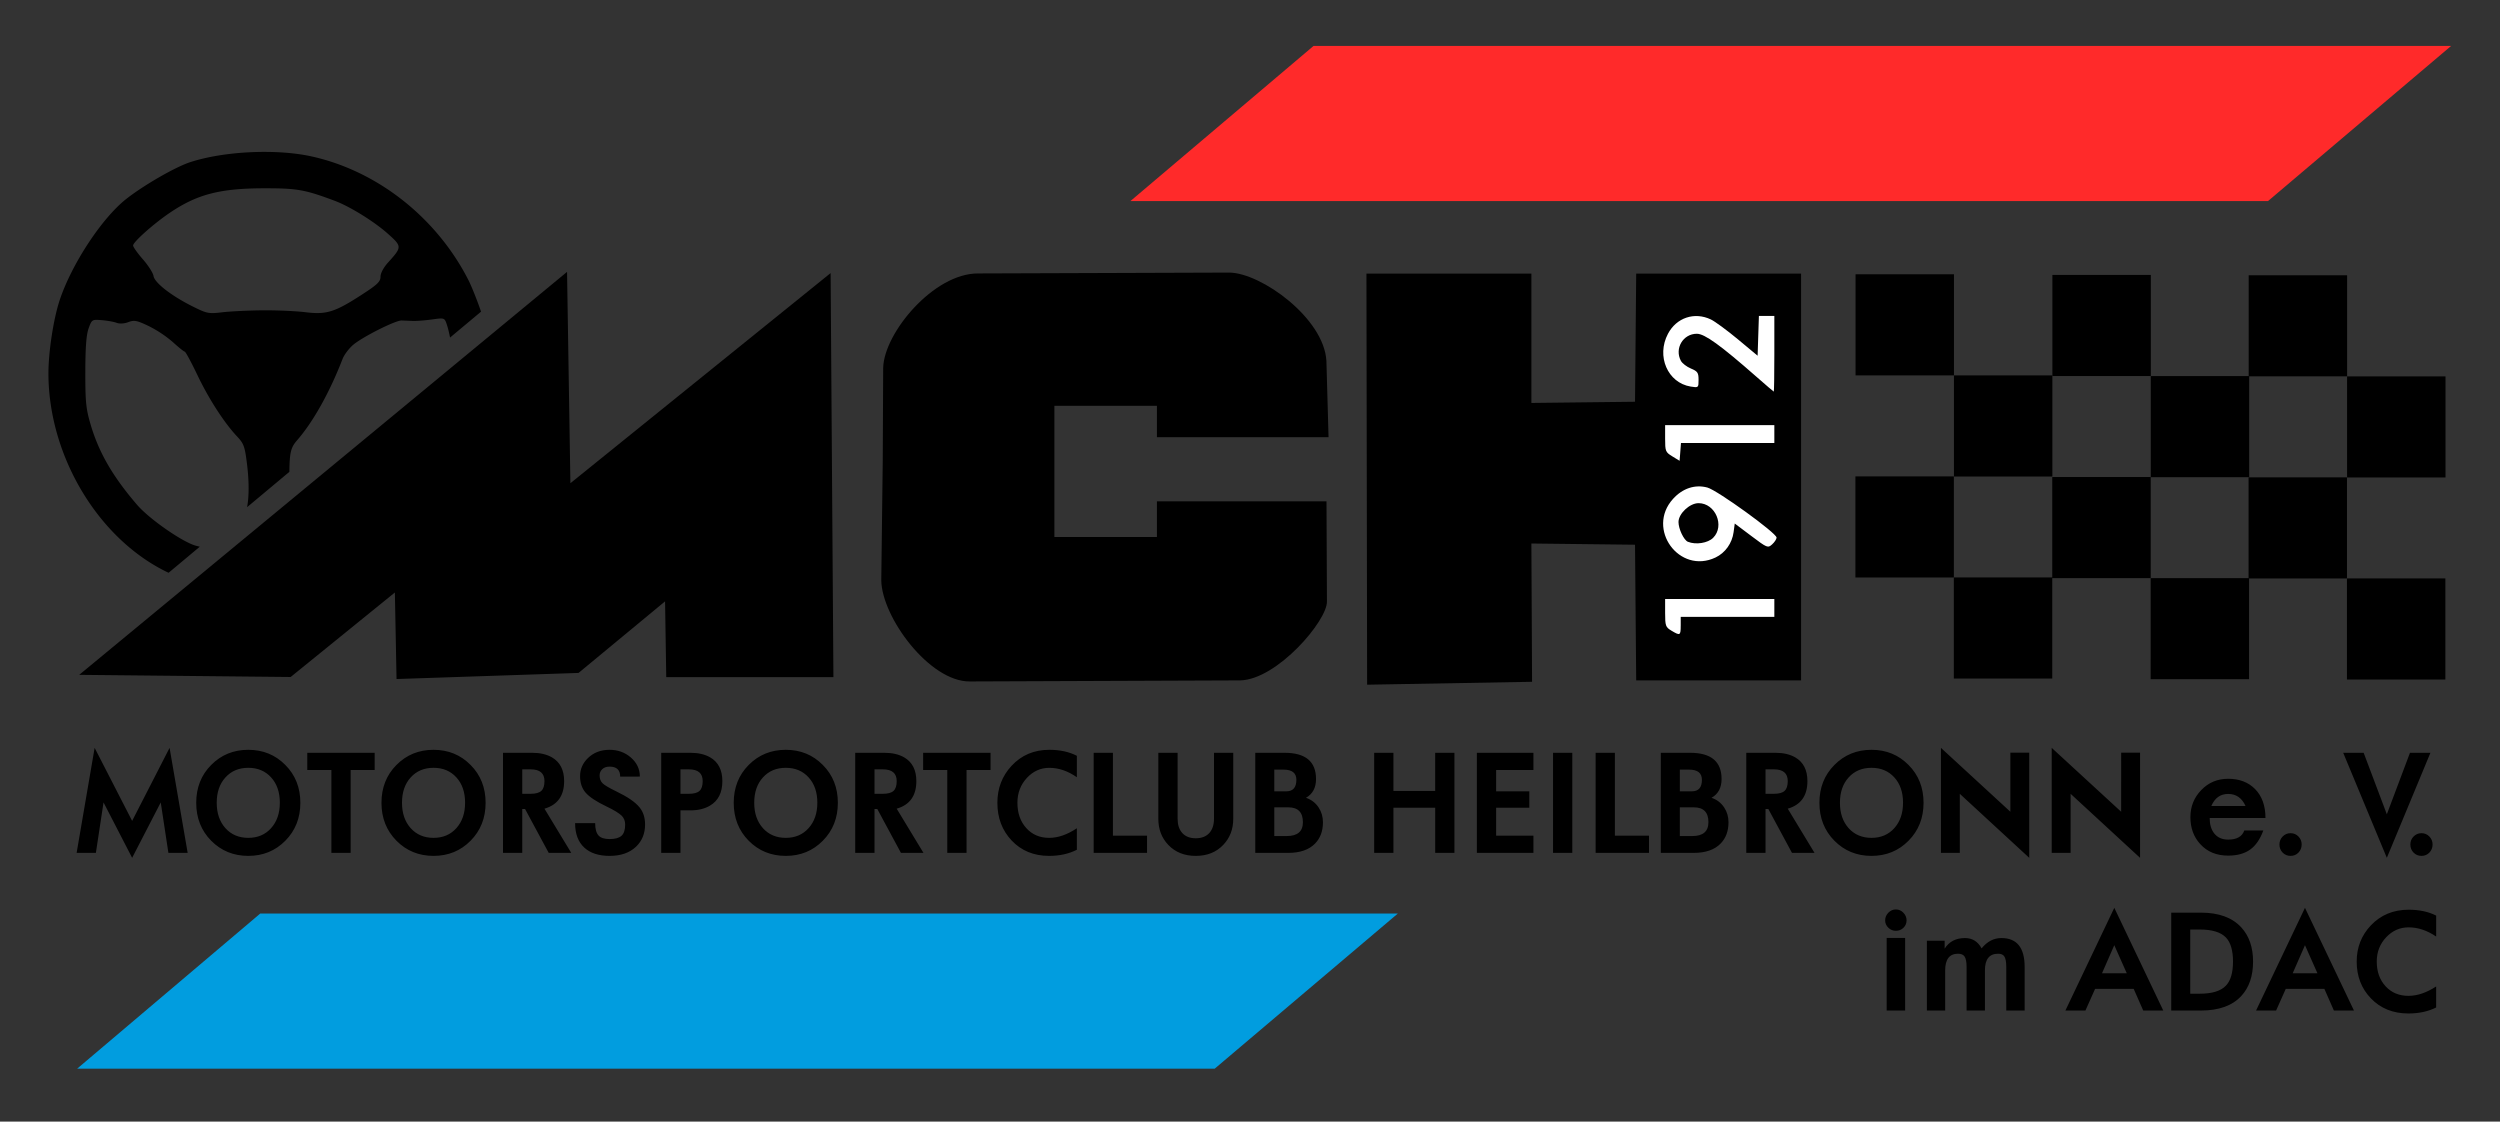 <svg xmlns="http://www.w3.org/2000/svg" viewBox="0 0 1402 629">
  <rect x="0" y="0" width="1402" height="629" fill="#333333" stroke="none"/>
  <defs>
    <clipPath id="a">
      <path d="M493.04 529.51L295.2 694.85l-86.23-128.79 73.22-110.7 123.57-29.18z"/>
    </clipPath>
  </defs>
  <path fill="none" d="M1040.6 153.82h330.77v227.26H1040.6z"/>
  <path fill="#ff2a2a" d="M736.63 25.76h637.96l-102.7 87H633.93z"/>
  <g style="line-height:125%" font-family="a_FuturaOrto" font-size="69.61" font-weight="700" letter-spacing="0" word-spacing="0">
    <path style="-inkscape-font-specification:'a_FuturaOrto Bold'" d="M105.24 478.3h-10.8l-4.3-28.3-16.04 31.07-16.04-31.08-4.29 28.3h-10.8l10.1-58.89 21.03 40.96 21-40.96 10.14 58.9zM168.44 450.22q0 12.76-8.43 21.26-8.39 8.5-20.77 8.5-12.38 0-20.81-8.5-8.39-8.5-8.39-21.26 0-12.77 8.39-21.23 8.43-8.5 20.8-8.5 12.4 0 20.78 8.5 8.43 8.46 8.43 21.23zm-11.5 0q0-8.88-4.88-14.23-4.87-5.4-12.82-5.4t-12.82 5.4q-4.88 5.35-4.88 14.23 0 8.76 4.88 14.22 4.9 5.43 12.82 5.43 7.91 0 12.78-5.43 4.91-5.46 4.91-14.22zM210.13 431.83h-13.49v46.47h-10.8v-46.47h-13.52v-9.66h37.8v9.66zM272.33 450.22q0 12.76-8.42 21.26-8.4 8.5-20.78 8.5t-20.8-8.5q-8.4-8.5-8.4-21.26 0-12.77 8.4-21.23 8.42-8.5 20.8-8.5 12.39 0 20.78 8.5 8.42 8.46 8.42 21.23zm-11.5 0q0-8.88-4.87-14.23-4.88-5.4-12.83-5.4t-12.82 5.4q-4.87 5.35-4.87 14.23 0 8.76 4.87 14.22 4.91 5.43 12.82 5.43 7.92 0 12.79-5.43 4.9-5.46 4.9-14.22zM320.36 478.3h-12.64l-13.26-24.6h-1.58v24.6h-10.8v-56.13h16.45q6.52 0 10.99 2.55 6.85 3.97 6.85 13.33 0 12.28-11.03 15.46l15.02 24.79zm-15.02-40.25q0-6.6-7.73-6.6h-4.73v13.71h4.73q4.21 0 5.97-1.65 1.76-1.64 1.76-5.46zM361.76 462.35q0 7.6-5.02 12.43-5.42 5.2-14.88 5.2-9.12 0-14.14-4.6-5.2-4.76-5.2-13.78h11.25q0 4.94 1.94 7 1.83 1.95 6.15 1.95 4.58 0 6.63-1.8 2.1-1.84 2.1-6.33 0-2.96-1.88-4.9-2.16-2.17-8.64-5.28-8.54-4.08-11.72-7.79-3.04-3.56-3.04-9.17 0-5.88 4.4-10.15 4.75-4.64 12.15-4.64 6.9 0 11.87 4.27 5.1 4.42 5.1 10.74H347.8q0-5.58-5.94-5.58-2.63 0-4.14 1.46-1.46 1.43-1.46 3.45 0 2.8 1.68 4.45 1.73 1.65 7.62 4.5 9.5 4.56 13.08 8.98 3.12 3.82 3.12 9.59zM405.1 438.05q0 9.66-6.93 13.74-4.47 2.66-10.92 2.66h-5.64v23.85h-10.8v-56.13h16.44q6.53 0 11 2.55 6.85 3.97 6.85 13.33zm-11.03 0q0-6.6-7.73-6.6h-4.73v13.71h4.73q4.21 0 5.97-1.65 1.76-1.64 1.76-5.46zM469.87 450.22q0 12.76-8.43 21.26-8.39 8.5-20.77 8.5-12.39 0-20.81-8.5-8.39-8.5-8.39-21.26 0-12.77 8.39-21.23 8.42-8.5 20.8-8.5 12.39 0 20.78 8.5 8.43 8.46 8.43 21.23zm-11.5 0q0-8.88-4.88-14.23-4.87-5.4-12.82-5.4t-12.82 5.4q-4.88 5.35-4.88 14.23 0 8.76 4.88 14.22 4.9 5.43 12.82 5.43 7.91 0 12.78-5.43 4.91-5.46 4.91-14.22zM517.9 478.3h-12.65L492 453.7h-1.57v24.6H479.6v-56.13h16.45q6.52 0 10.99 2.55 6.85 3.97 6.85 13.33 0 12.28-11.03 15.46l15.02 24.79zm-15.03-40.25q0-6.6-7.73-6.6h-4.72v13.71h4.72q4.22 0 5.97-1.65 1.76-1.64 1.76-5.46zM555.52 431.83h-13.48v46.47h-10.81v-46.47H517.7v-9.66h37.8v9.66zM603.91 476.54q-6.74 3.44-15.6 3.44-12.86 0-21.03-8.68-7.95-8.47-7.95-21.08 0-12.17 7.95-20.75 8.35-8.98 21.17-8.98 8.98 0 15.46 3.37v12.02q-7.58-5.28-15.46-5.28-7.29 0-12.53 5.61-5.35 5.73-5.35 14 0 8.66 4.95 14.16 4.94 5.5 12.86 5.5 7.43 0 15.53-5.39v12.06zM643.26 478.3h-29.93v-56.13h10.8v46.47h19.13v9.66zM691.61 459.13q0 8.8-5.6 14.67-5.86 6.18-15.42 6.18-9.57 0-15.43-6.18-5.57-5.84-5.57-14.67v-36.96h10.81v36.96q0 5.09 2.57 7.97 2.67 3 7.62 3 4.94 0 7.65-3 2.57-2.92 2.57-7.97v-36.96h10.8v36.96zM741.91 461.11q0 7.41-4.4 11.94-5.08 5.25-15.16 5.25h-18.39v-56.13h16.45q17.62 0 17.62 14.72 0 7.3-5.64 10.52 4.5 1.5 7.1 5.43 2.42 3.67 2.42 8.27zm-14.9-23.77q0-5.73-7.15-5.73h-5.24v12.17h6.74q5.64 0 5.64-6.44zm3.66 23.77q0-8.35-8.17-8.35h-7.88v16.1h6.96q9.09 0 9.09-7.75zM815.66 478.3h-10.8v-25.31h-23.42v25.3h-10.8v-56.12h10.8v21.38h23.41v-21.38h10.8v56.13zM859.95 478.3h-31.73v-56.13h31.73v9.66h-20.92v11.95h18.61v9.2h-18.6v15.66h20.91v9.66zM881.75 478.3h-10.81v-56.13h10.8v56.13zM924.76 478.3h-29.93v-56.13h10.8v46.47h19.13v9.66zM969.34 461.11q0 7.41-4.4 11.94-5.09 5.25-15.16 5.25h-18.4v-56.13h16.46q17.62 0 17.62 14.72 0 7.3-5.64 10.52 4.5 1.5 7.1 5.43 2.42 3.67 2.42 8.27zm-14.91-23.77q0-5.73-7.14-5.73h-5.24v12.17h6.74q5.64 0 5.64-6.44zm3.66 23.77q0-8.35-8.17-8.35h-7.87v16.1H949q9.08 0 9.08-7.75zM1017.59 478.3h-12.64l-13.26-24.6h-1.58v24.6h-10.8v-56.13h16.44q6.53 0 11 2.55 6.85 3.97 6.85 13.33 0 12.28-11.03 15.46l15.02 24.79zm-15.02-40.25q0-6.6-7.73-6.6h-4.73v13.71h4.73q4.21 0 5.97-1.65 1.76-1.64 1.76-5.46zM1078.73 450.22q0 12.76-8.42 21.26-8.4 8.5-20.78 8.5t-20.8-8.5q-8.4-8.5-8.4-21.26 0-12.77 8.4-21.23 8.42-8.5 20.8-8.5 12.39 0 20.78 8.5 8.42 8.46 8.42 21.23zm-11.5 0q0-8.88-4.87-14.23-4.88-5.4-12.83-5.4t-12.82 5.4q-4.87 5.35-4.87 14.23 0 8.76 4.87 14.22 4.91 5.43 12.82 5.43 7.92 0 12.79-5.43 4.9-5.46 4.9-14.22zM1138 481.07l-38.94-35.9v33.13h-10.58v-58.9l38.94 35.83V422.1H1138v58.97zM1200.14 481.07l-38.94-35.9v33.13h-10.6v-58.9l38.95 35.83V422.1h10.59v58.97zM1270.48 458.75h-31.29q0 5.47 2.57 8.65 2.74 3.45 7.8 3.45 7.25 0 9.05-5.13h10.66q-2.68 7.37-7.4 10.74-4.73 3.37-12.31 3.37-9.78 0-15.64-6.44-5.54-6.03-5.54-15.12 0-8.91 6.09-15.2 6.08-6.33 15.09-6.33 9.38 0 15.06 5.73 5.86 5.95 5.86 16.28zm-11.18-6.74q-3.04-6.77-9.74-6.77-6.56 0-9.45 6.77h19.2zM1290.77 473.62q0 2.65-1.8 4.53-1.79 1.83-4.43 1.83-2.6 0-4.43-1.83-1.8-1.88-1.8-4.53 0-2.66 1.8-4.5 1.83-1.87 4.43-1.87 2.64 0 4.44 1.87 1.8 1.84 1.8 4.5zM1362.98 422.17l-24.44 58.9-24.47-58.9h11.47l13 34.49 12.97-34.49h11.47zM1364.19 473.62q0 2.65-1.8 4.53-1.8 1.83-4.43 1.83-2.6 0-4.43-1.83-1.8-1.88-1.8-4.53 0-2.66 1.8-4.5 1.83-1.87 4.43-1.87 2.64 0 4.43 1.87 1.8 1.84 1.8 4.5z"/>
  </g>
  <g style="line-height:125%" font-family="a_FuturaOrto" font-size="75" font-weight="700" letter-spacing="0" word-spacing="0">
    <path style="-inkscape-font-specification:'a_FuturaOrto Bold'" d="M1069.2 516.18q0 2.41-1.75 4.13-1.76 1.69-4.25 1.69-2.42 0-4.21-1.72-1.8-1.76-1.8-4.1 0-2.5 1.8-4.33t4.2-1.83q2.46 0 4.22 1.83 1.8 1.84 1.8 4.33zm-.8 50.53h-10.36V526h10.36v40.72zM1135.42 566.71h-10.3v-24.46q0-4.4-1.2-6.04-1-1.36-3.37-1.36-7.4 0-7.4 9.3v22.56h-10.29v-24.46q0-4.28-1.2-5.93-1.07-1.47-3.6-1.47-7.21 0-7.21 9.38v22.48h-10.26v-39.15h9.97V532q3.73-5.94 11.42-5.94 6.15 0 9.3 5.79 4.69-5.79 11.1-5.79 13.04 0 13.04 16.19v24.46zM1213.16 566.71h-11.24l-5.35-12.16h-21.64l-5.42 12.16h-11.24l27.43-57.6 27.46 57.6zm-20.47-20.9l-7-15.75-6.88 15.74h13.88zM1263.52 539.25q0 12.16-6.6 19.3-7.54 8.16-22.63 8.16h-16.66v-54.9h16.66q15.02 0 22.63 8.28 6.6 7.18 6.6 19.16zm-11.25 0q0-9.34-3.95-13.48-4.29-4.5-14.72-4.5h-5.31v36h5.3q10.44 0 14.73-4.55 3.95-4.13 3.95-13.47zM1320.1 566.71h-11.25l-5.34-12.16h-21.65l-5.42 12.16h-11.24l27.43-57.6 27.47 57.6zm-20.48-20.9l-6.99-15.75-6.88 15.74h13.87zM1366.2 565q-6.74 3.36-15.6 3.36-12.85 0-21.02-8.5-7.95-8.27-7.95-20.61 0-11.9 7.95-20.3 8.35-8.78 21.17-8.78 8.97 0 15.45 3.3v11.75q-7.58-5.16-15.45-5.16-7.29 0-12.53 5.5-5.34 5.6-5.34 13.69 0 8.46 4.94 13.84 4.94 5.38 12.85 5.38 7.44 0 15.53-5.27V565z"/>
  </g>
  <path d="M1040.6 153.82h55.18v56.7h-55.19zM1095.77 210.54h55.2v56.7h-55.2z"/>
  <path fill="#019ddf" d="M145.96 512.3h637.96l-102.7 87H43.28z"/>
  <path d="M1040.52 267.16h55.2v56.7h-55.2z"/>
  <path d="M1095.71 323.83h55.2v56.7h-55.2zM1150.98 154.18h55.2v56.7h-55.2zM1206.15 210.91h55.2v56.7h-55.2zM1150.91 267.52h55.2v56.7h-55.2z"/>
  <path d="M1206.1 324.2h55.18v56.7h-55.19zM1261.06 154.36h55.2v56.7h-55.2zM1316.24 211.1h55.2v56.68h-55.2z"/>
  <path d="M1261 267.7h55.18v56.7H1261z"/>
  <path d="M1316.17 324.38h55.2v56.7h-55.2z"/>
  <g clip-path="url(#a)" transform="translate(-214.97 -361.67)">
    <path d="M358.98 693.75c-14.39-.9-38.38-5.92-47.5-9.96-40-17.72-69.22-65.13-69.35-112.5-.03-12.05 2.8-30.66 6.26-41.14 6.68-20.23 23.68-46.12 37.35-56.88 9.77-7.69 27.38-17.84 35.73-20.6 18.88-6.23 48.28-7.65 68.14-3.3 37.01 8.13 70.34 34.43 88.15 69.57 1.73 3.43 4.92 11.44 7.08 17.79 3.64 10.72 3.94 12.97 4.31 31.54.33 16.61-.02 21.77-2.09 30.45-10.32 43.31-41.25 76.52-83.82 90-14.46 4.57-27.55 6.06-44.26 5.03zm-13.6-29.99c1.17-4.2 3.43-8.84 5.02-10.31 3.77-3.5 5.01-15.95 3.11-31.36-1.23-10.05-1.8-11.63-5.55-15.62-7.28-7.74-15.85-21-22.3-34.5-3.44-7.2-6.62-13.08-7.09-13.1-.46-.01-3.45-2.41-6.64-5.33a66.53 66.53 0 00-13.49-8.98c-6.73-3.21-8.16-3.5-11.49-2.24-2.29.87-4.89 1.02-6.55.4-1.51-.58-5.26-1.25-8.32-1.5-5.49-.44-5.6-.38-7.4 4.55-1.3 3.57-1.83 10.57-1.86 24.38-.03 16.72.36 20.74 2.9 29.37 4.66 15.9 12.4 29.29 26.16 45.3 6.8 7.9 25.45 20.87 32.92 22.88 5.32 1.43 14.3 3.32 16.93 3.56.82.08 2.46-3.3 3.64-7.5zm56.73 4.73c7.6-2.2 18.29-8.27 28.64-16.25a98.87 98.87 0 0038.85-78.8c-.01-9.6-1.75-22.58-3.93-29.38-1.36-4.22-1.36-4.22-8.4-3.24-3.87.53-8.73.91-10.79.83l-6.24-.25c-3.44-.15-22.35 9.39-27.41 13.83-2.3 2.01-4.87 5.49-5.74 7.72-7.26 18.78-16.55 35.39-25.58 45.72-3.45 3.94-4.14 6.81-4.25 17.73-.15 13.94 1.76 25.15 4.67 27.45 1.34 1.06 3.73 5.02 5.3 8.8 2.95 7.06 4.57 9.05 6.75 8.28.69-.24 4.35-1.34 8.13-2.44zM362.16 535.7c7.94-.07 18.79.4 24.11 1.06 11.8 1.45 16.45 0 31.77-9.94 8.6-5.57 10.32-7.23 10.32-9.97 0-1.97 1.7-5.15 4.27-8 7.86-8.7 7.86-8.96-.22-16.17-7.56-6.75-21.23-15.22-29.66-18.38-16.67-6.24-21-7.02-38.77-7.04-25.52-.03-38.38 3.28-53.96 13.86-9.11 6.2-20.41 16.28-20.41 18.23 0 .8 2.47 4.3 5.5 7.76s5.7 7.65 5.94 9.3c.54 3.76 9.82 11.02 21.68 16.97 8.31 4.16 9.16 4.33 16.88 3.42 4.47-.53 14.62-1.03 22.55-1.1z"/>
  </g>
  <g>
    <path d="M766.3 153.42h92.5v72.55l58.12-.67.66-71.88h92.47v228.16h-92.47l-.66-76.1-58.12-.68.38 77.55-92.5 1.63zM221.44 332.27L163 379.66l-118.58-1.21L318 152.47l1.88 118.51 145.93-117.84 1.57 226.6h-93.75l-.66-42.5-48.53 40.14-102.06 3.42zM494.22 325.43l.82-66.78.25-52.32c.39-19.44 28.26-53.16 53.31-52.98l140.82-.49c18 .25 53.1 25.62 54.43 49.56l1.2 42.75H648.8v-17.6h-57.5v73.58h57.5v-20h95.1l.25 56.1c.3 10.72-27.86 43.78-48.55 44.31l-151.66.6c-22.64.26-49.43-36.03-49.72-56.73z"/>
  </g>
  <path fill="#fff" d="M942.55 350.92v-5h52.5v-10H933.8v7.81c0 7.19.28 7.98 3.44 9.89 4.97 3 5.3 2.83 5.3-2.7zm19.52-38.28c5.44-2.58 9.3-7.99 10.13-14.2l.65-4.85 9.25 6.96c8.99 6.77 9.32 6.9 11.72 4.72 1.36-1.23 2.48-2.94 2.48-3.8 0-2.52-33.26-26.57-38.8-28.06-6.96-1.87-13.91.43-19.3 6.4-15.16 16.77 3.54 42.48 23.87 32.83zm-15.49-8.8c-2.27-.92-5.28-7.23-5.28-11.08 0-4.7 6.25-10.59 11.25-10.59 9.46 0 14.84 12.77 8.18 19.43-2.97 2.97-9.69 4.03-14.15 2.23zm22.29-55.42h26.18v-10H933.8v7.52c0 7.14.2 7.64 4.06 10l4.06 2.48.39-5 .38-5zm26.18-50v-21.25h-8.66l-.36 11.16-.36 11.16-11.05-9.2c-6.08-5.05-12.91-10.07-15.19-11.15-9.2-4.37-19.25-1.01-24.04 8.05-6.64 12.55-.19 27.5 12.77 29.6 4.34.7 4.39.66 4.39-3.81 0-3.97-.53-4.74-4.28-6.31-2.35-.98-4.88-2.92-5.62-4.31-3.7-6.9 1.19-15.19 8.94-15.19 4.38 0 13.25 6.4 33.46 24.15 5.15 4.53 9.51 8.26 9.68 8.3.18.02.32-9.51.32-21.2z"/>
</svg>

